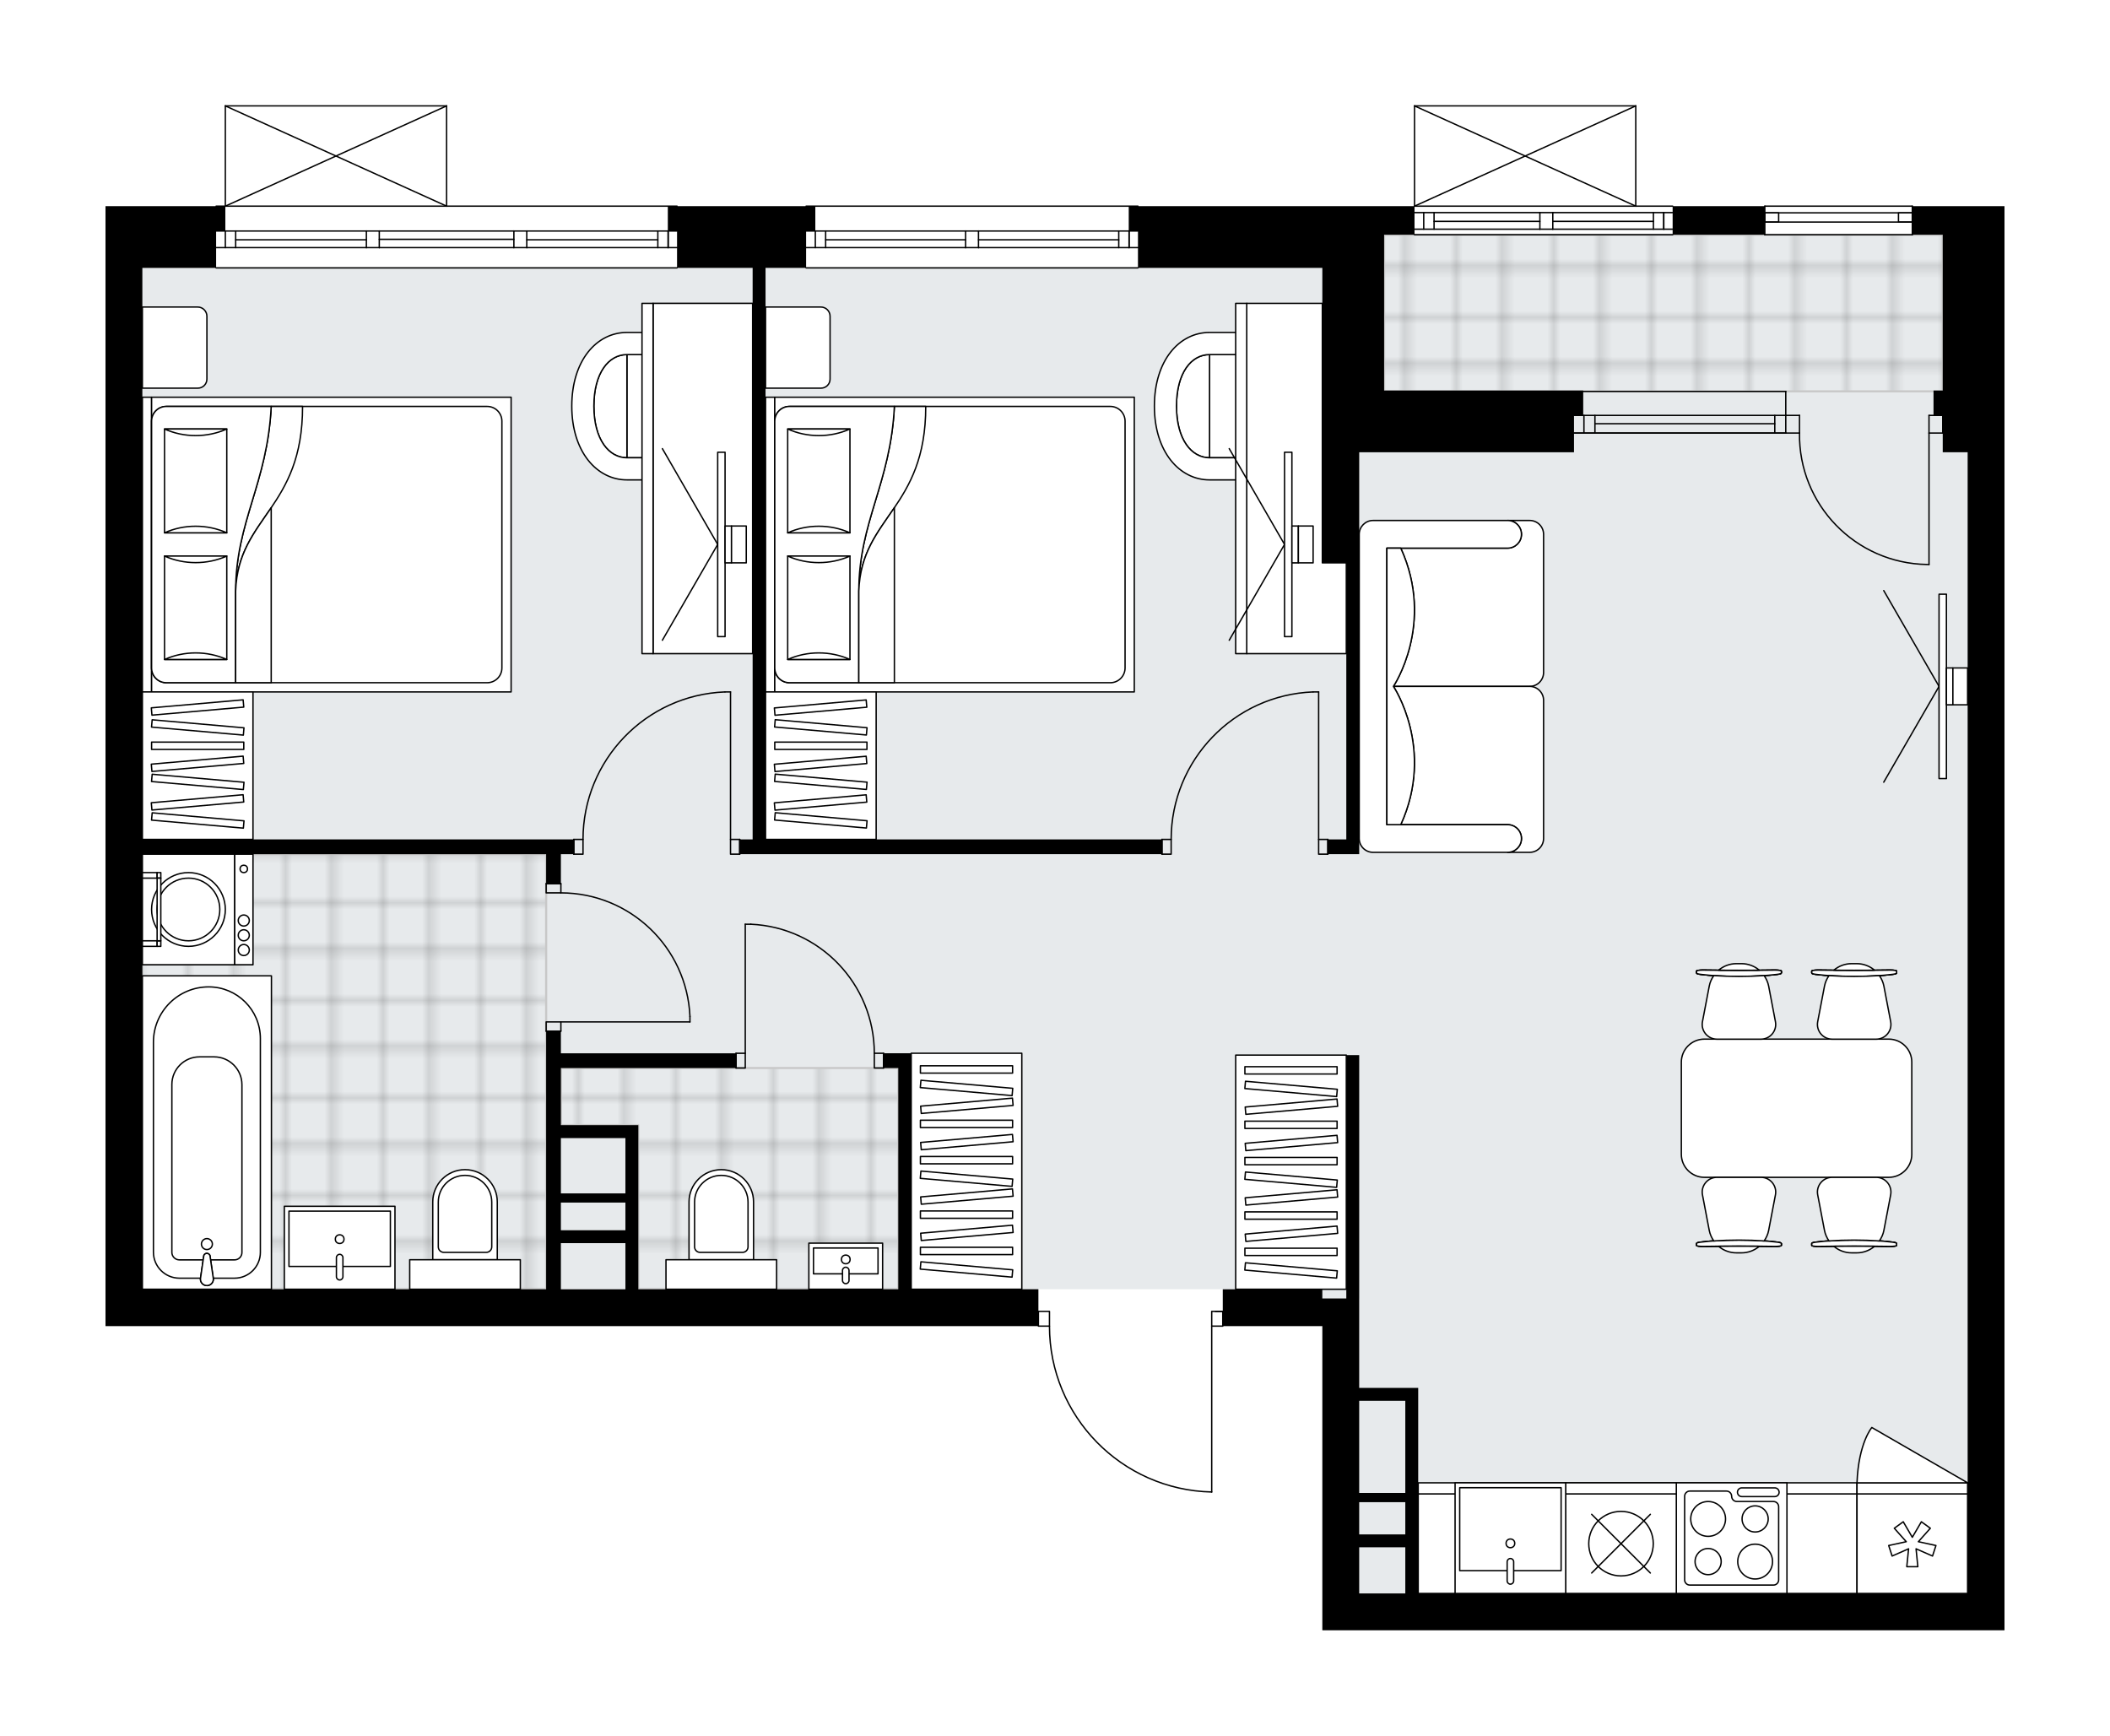 <svg xmlns="http://www.w3.org/2000/svg" xmlns:xlink="http://www.w3.org/1999/xlink" height="1645.41px" id="Layer_1" style="enable-background:new 0 0 2000 1645.41;" version="1.1" viewBox="0 0 2000 1645.41" width="2000px" x="0px" y="0px" xml:space="preserve">
<style type="text/css">
	.st0{fill:none;}
	.st1{opacity:0.25;fill:none;stroke:#010101;stroke-width:0.4;stroke-miterlimit:10;}
	.st2{fill:#FFFFFF;}
	.st3{fill:#E7EAEC;}
	.st4{fill:url(#SVGID_1_);stroke:#C8C8C8;stroke-width:2;stroke-linecap:round;stroke-linejoin:round;stroke-miterlimit:10;}
	
		.st5{fill:url(#SVGID_00000090995045107678184830000002007677011244288897_);stroke:#C8C8C8;stroke-width:2;stroke-linecap:round;stroke-linejoin:round;stroke-miterlimit:10;}
	
		.st6{fill:url(#SVGID_00000000182351550047415250000003736785572287978625_);stroke:#C8C8C8;stroke-width:2;stroke-linecap:round;stroke-linejoin:round;stroke-miterlimit:10;}
	.st7{fill:none;stroke:#000000;stroke-width:1.3;stroke-linecap:round;stroke-linejoin:round;stroke-miterlimit:10;}
	.st8{fill:#FFFFFF;stroke:#000000;stroke-width:1.3;stroke-linecap:round;stroke-linejoin:round;stroke-miterlimit:10;}
	.st9{fill:none;stroke:#000000;stroke-width:1.3;stroke-linecap:round;stroke-linejoin:round;}
	.st10{fill:none;stroke:#000000;stroke-width:1.3;stroke-linecap:round;stroke-linejoin:round;stroke-dasharray:9.591,9.591;}
	.st11{fill:none;stroke:#000000;stroke-width:1.3;stroke-linecap:round;stroke-linejoin:round;stroke-dasharray:9.942,9.942;}
	.st12{font-family: 'Arial-BoldMT','Arial'; font-weight:bold;}
	.st13{font-size:92.476px;}
	.st14{font-size:77.063px;}
	.st15{font-family: 'ArialMT','Arial';}
	.st16{font-size:40px;}
</style>
<pattern height="14.57" id="New_Pattern_Swatch_2" patternUnits="userSpaceOnUse" style="overflow:visible;" viewBox="7.49 -22.06 14.57 14.57" width="14.57" x="-759.3" y="-1064.08">
	<g>
		<rect class="st0" height="14.57" width="14.57" x="7.49" y="-22.06" />
		<g>
			<rect class="st1" height="7.29" width="7.29" x="14.77" y="-7.49" />
		</g>
		<g>
			<rect class="st1" height="7.29" width="7.29" x="0.2" y="-7.49" />
		</g>
		<g>
			<rect class="st1" height="7.29" width="7.29" x="22.06" y="-14.77" />
		</g>
		<g>
			<rect class="st1" height="7.29" width="7.29" x="7.49" y="-14.77" />
			<rect class="st1" height="7.29" width="7.29" x="14.77" y="-22.06" />
		</g>
		<g>
			<rect class="st1" height="7.29" width="7.29" x="0.2" y="-22.06" />
		</g>
		<g>
			<rect class="st1" height="7.29" width="7.29" x="22.06" y="-29.35" />
		</g>
		<g>
			<rect class="st1" height="7.29" width="7.29" x="7.49" y="-29.35" />
		</g>
	</g>
</pattern>
<path class="st2" d="M1841.46,195.41H1900V219v34.95v174.76v1116.7h-34.95H1253.4v-34.95v-253.4h-93.72  c0,0.36-0.29,0.65-0.65,0.65h-9.83v156.59c0,0,0,0.01,0,0.01c0,0,0,0,0,0.01c0,0.03-0.02,0.06-0.02,0.1  c-0.01,0.05-0.01,0.1-0.03,0.15c-0.01,0.03-0.04,0.05-0.06,0.08c-0.03,0.04-0.05,0.09-0.08,0.12c-0.03,0.03-0.06,0.04-0.09,0.06  c-0.04,0.03-0.07,0.06-0.11,0.07c-0.08,0.03-0.16,0.05-0.25,0.05c0,0-0.01,0-0.01,0c-41.51-0.92-80.37-17.78-109.4-47.47  c-28.88-29.53-44.85-68.49-45.02-109.78h-9.84c-0.36,0-0.65-0.29-0.65-0.65H134.95H100v-34.95V533.56V428.71V253.95v-58.54h104.2  c0-0.36,0.29-0.65,0.65-0.65h8.09v-94.38c0,0,0-0.01,0-0.01c0-0.04,0.02-0.07,0.02-0.11c0.01-0.05,0.01-0.1,0.03-0.15  c0,0,0,0,0-0.01c0.01-0.02,0.03-0.04,0.04-0.06c0.03-0.05,0.06-0.1,0.1-0.14c0.03-0.03,0.06-0.04,0.09-0.06  c0.04-0.03,0.07-0.05,0.11-0.07c0.05-0.02,0.1-0.02,0.15-0.03c0.03,0,0.06-0.02,0.09-0.02h0.02c0,0,0,0,0,0h209.67c0,0,0,0,0.01,0  h0.01c0.03,0,0.05,0.01,0.08,0.02c0.06,0.01,0.11,0.01,0.16,0.03c0.04,0.02,0.08,0.05,0.11,0.07c0.03,0.02,0.07,0.04,0.09,0.06  c0.04,0.04,0.07,0.09,0.1,0.14c0.01,0.02,0.03,0.04,0.04,0.06c0,0,0,0,0,0.01c0.02,0.04,0.02,0.1,0.03,0.15  c0.01,0.04,0.02,0.07,0.02,0.11c0,0,0,0.01,0,0.01v94.38h217.8c0.36,0,0.65,0.29,0.65,0.65h121.03c0-0.36,0.29-0.65,0.65-0.65  h314.56c0.36,0,0.65,0.29,0.65,0.65h112.07h120.58h28.18v-95.03c0,0,0-0.01,0-0.01c0-0.04,0.01-0.07,0.02-0.11  c0.01-0.05,0.01-0.1,0.03-0.15c0,0,0,0,0-0.01c0.01-0.02,0.03-0.04,0.04-0.06c0.03-0.05,0.06-0.1,0.1-0.14  c0.03-0.03,0.06-0.04,0.09-0.06c0.04-0.03,0.07-0.05,0.12-0.07c0.05-0.02,0.1-0.02,0.15-0.03c0.03,0,0.05-0.02,0.09-0.02h0.02  c0,0,0,0,0,0h209.67c0,0,0,0,0.01,0h0.01c0.03,0,0.05,0.01,0.07,0.02c0.06,0.01,0.11,0.01,0.17,0.03c0.04,0.02,0.07,0.04,0.11,0.07  c0.03,0.02,0.07,0.04,0.1,0.07c0.04,0.04,0.07,0.09,0.1,0.14c0.01,0.02,0.03,0.04,0.04,0.06c0,0,0,0,0,0.01  c0.02,0.04,0.02,0.1,0.03,0.15c0.01,0.04,0.02,0.07,0.02,0.11c0,0,0,0.01,0,0.01v94.38h34.3c0.36,0,0.65,0.29,0.65,0.65h86.08  c0-0.36,0.29-0.65,0.65-0.65h139.81c0.36,0,0.65,0.29,0.65,0.65H1841.46z" id="background" />
<g id="floor">
	<polygon class="st3" points="1311.94,222.5 1311.94,253.95 134.95,253.95 134.95,1222.11 1253.4,1222.11 1253.4,1230.85    1288.35,1230.85 1288.35,1510.46 1865.05,1510.46 1865.05,222.5  " />
	<pattern id="SVGID_1_" patternTransform="matrix(6.165 0 0 6.165 33018.004 30858.34)" xlink:href="#New_Pattern_Swatch_2">
	</pattern>
	<polygon class="st4" points="851.46,1222.11 605.05,1222.11 605.05,1066.57 531.65,1066.57 531.65,1012.4 851.46,1012.4  " />
	
		<pattern id="SVGID_00000018209168726758976010000009808261261598349450_" patternTransform="matrix(6.165 0 0 6.165 33018.004 30858.34)" xlink:href="#New_Pattern_Swatch_2">
	</pattern>
	
		<rect height="412.43" style="fill:url(#SVGID_00000018209168726758976010000009808261261598349450_);stroke:#C8C8C8;stroke-width:2;stroke-linecap:round;stroke-linejoin:round;stroke-miterlimit:10;" width="382.8" x="134.87" y="809.68" />
	
		<pattern id="SVGID_00000176014112190190853770000007409844056486913196_" patternTransform="matrix(6.165 0 0 6.165 33018.004 30858.34)" xlink:href="#New_Pattern_Swatch_2">
	</pattern>
	
		<rect height="148.46" style="fill:url(#SVGID_00000176014112190190853770000007409844056486913196_);stroke:#C8C8C8;stroke-width:2;stroke-linecap:round;stroke-linejoin:round;stroke-miterlimit:10;" width="529.51" x="1311.94" y="222.5" />
	<g id="LINE_00000111182880918428151260000005722049564359283343_">
		<line class="st7" x1="1692.67" x2="1491.94" y1="410.5" y2="410.5" />
	</g>
	<g id="LINE_00000043454767991205779730000013953209565783758266_">
		<line class="st7" x1="1692.67" x2="1491.94" y1="393.76" y2="393.76" />
	</g>
	<g id="LINE_00000104672968798925695580000006712181248122354350_">
		<line class="st7" x1="1682.26" x2="1511.79" y1="401.67" y2="401.67" />
	</g>
	<g id="LINE_00000055705588375130324840000009516151476960163725_">
		<line class="st7" x1="1501.37" x2="1501.37" y1="410.5" y2="393.76" />
	</g>
	<g id="LINE_00000019679069531351488440000011521333509080467637_">
		<line class="st7" x1="1682.26" x2="1682.26" y1="410.5" y2="393.76" />
	</g>
	<g id="LINE_00000183968625949872869160000011556396797783366069_">
		<line class="st7" x1="1692.67" x2="1491.94" y1="410.5" y2="410.5" />
	</g>
	<g id="LINE_00000147932116864432289470000006483336610737932730_">
		<line class="st7" x1="1491.94" x2="1692.67" y1="371.04" y2="371.04" />
	</g>
	<g id="LINE_00000164487514550368018720000005829438168073319298_">
		<line class="st7" x1="1511.79" x2="1511.79" y1="410.51" y2="393.77" />
	</g>
	<g id="LINE_00000037682415886170210270000005704179568682016665_">
		<line class="st7" x1="1692.67" x2="1692.67" y1="410.5" y2="371.04" />
	</g>
	<g id="LINE_00000132786475708611765490000014744389034131901876_">
		<line class="st7" x1="1078.64" x2="764.08" y1="253.95" y2="253.95" />
	</g>
	<g id="LINE_00000133517555115561099840000004972336549963644556_">
		<line class="st7" x1="764.08" x2="915.24" y1="219" y2="219" />
	</g>
	<g id="LINE_00000085932556269632402990000000977813317470015366_">
		<line class="st7" x1="927.48" x2="1078.64" y1="219" y2="219" />
	</g>
	<g id="LINE_00000163036165915134057810000001509525696913838235_">
		<line class="st7" x1="1070.22" x2="1070.22" y1="234.73" y2="219" />
	</g>
	<g id="LINE_00000100350245303478291340000009511895445958362251_">
		<line class="st7" x1="772.82" x2="772.82" y1="234.73" y2="219" />
	</g>
	<g id="LINE_00000116193621569099515920000015490800015848229526_">
		<line class="st7" x1="764.08" x2="915.24" y1="234.73" y2="234.73" />
	</g>
	<g id="LINE_00000036247331547050272350000011616192625454444708_">
		<line class="st7" x1="927.48" x2="1078.64" y1="234.73" y2="234.73" />
	</g>
	<g id="LINE_00000050643438043636304490000004128628210365805721_">
		<line class="st7" x1="927.48" x2="1060.43" y1="227.3" y2="227.3" />
	</g>
	<g id="LINE_00000021107674974861215950000013207128616173525148_">
		<line class="st7" x1="782.6" x2="915.24" y1="227.3" y2="227.3" />
	</g>
	<g id="LINE_00000110466278744489777410000011842860962018122137_">
		<line class="st7" x1="782.6" x2="782.6" y1="219" y2="234.73" />
	</g>
	<g id="LINE_00000098217340825198913810000017858170862139485062_">
		<line class="st7" x1="1070.22" x2="1070.22" y1="234.73" y2="219" />
	</g>
	<g id="LINE_00000118373849349435667090000003621535230163573416_">
		<line class="st7" x1="1060.43" x2="1060.43" y1="219" y2="234.73" />
	</g>
	<g id="LINE_00000062176418364180615000000015692217955521617029_">
		<line class="st7" x1="915.24" x2="915.24" y1="234.73" y2="219" />
	</g>
	<g id="LINE_00000128479847269588132140000000545054895877097142_">
		<line class="st7" x1="915.24" x2="927.48" y1="219" y2="219" />
	</g>
	<g id="LINE_00000159445610556470223380000010077874397533415835_">
		<line class="st7" x1="927.48" x2="927.48" y1="219" y2="234.73" />
	</g>
	<g id="LINE_00000180342056354187451020000016671205269950501055_">
		<line class="st7" x1="927.48" x2="915.24" y1="234.73" y2="234.73" />
	</g>
	<g id="LINE_00000011025415891699379630000009997220007924433337_">
		<line class="st7" x1="764.08" x2="1078.64" y1="195.41" y2="195.41" />
	</g>
	<g id="LINE_00000139280204578500925160000006387754064199220118_">
		<line class="st7" x1="1672.82" x2="1812.62" y1="195.41" y2="195.41" />
	</g>
	<g id="LINE_00000052081503146700613340000011922832195617322382_">
		<line class="st7" x1="1812.62" x2="1672.82" y1="222.5" y2="222.5" />
	</g>
	<g id="LWPOLYLINE_00000108998490831960123050000017638269798060347537_">
		<rect class="st7" height="8.74" width="13.11" x="1672.82" y="201.76" />
	</g>
	<g id="LINE_00000019662063085181920140000016746688323830775987_">
		<line class="st7" x1="1812.62" x2="1672.82" y1="201.76" y2="201.76" />
	</g>
	<g id="LINE_00000048464205225639268020000001996236519496449684_">
		<line class="st7" x1="1672.82" x2="1812.62" y1="210.5" y2="210.5" />
	</g>
	<g id="LINE_00000147194021469636139580000001872321920056768191_">
		<line class="st7" x1="1672.82" x2="1672.82" y1="195.41" y2="222.5" />
	</g>
	<g id="LWPOLYLINE_00000035520565052270679670000008377359288826905488_">
		<rect class="st7" height="8.74" width="13.11" x="1799.51" y="201.76" />
	</g>
	<g id="LINE_00000042000762592624408960000006594489941688549270_">
		<line class="st7" x1="1812.62" x2="1812.62" y1="195.41" y2="222.5" />
	</g>
	<g id="LINE_00000039829564053190042090000004816463104082826658_">
		<line class="st7" x1="1585.44" x2="1340.78" y1="222.5" y2="222.5" />
	</g>
	<g id="LINE_00000178918465214054117170000008153538639947660940_">
		<line class="st7" x1="1340.78" x2="1459.61" y1="201.52" y2="201.52" />
	</g>
	<g id="LINE_00000178912395407416472650000017642555596202571428_">
		<line class="st7" x1="1471.84" x2="1585.44" y1="201.52" y2="201.52" />
	</g>
	<g id="LINE_00000182502291689312027660000008993207037816170171_">
		<line class="st7" x1="1577.01" x2="1577.01" y1="217.25" y2="201.52" />
	</g>
	<g id="LINE_00000127749058280875509860000001219722719106021816_">
		<line class="st7" x1="1349.51" x2="1349.51" y1="217.25" y2="201.52" />
	</g>
	<g id="LINE_00000161622331197809729300000013046811239153047456_">
		<line class="st7" x1="1340.78" x2="1459.61" y1="217.25" y2="217.25" />
	</g>
	<g id="LINE_00000018217622956504438390000012590022004205967246_">
		<line class="st7" x1="1471.84" x2="1585.44" y1="217.25" y2="217.25" />
	</g>
	<g id="LINE_00000181776618853674595310000002851075493662629804_">
		<line class="st7" x1="1471.84" x2="1567.22" y1="209.83" y2="209.83" />
	</g>
	<g id="LINE_00000066474250841581943110000005185175078194799264_">
		<line class="st7" x1="1359.3" x2="1459.61" y1="209.83" y2="209.83" />
	</g>
	<g id="LINE_00000061462762210246189620000000073222861300860800_">
		<line class="st7" x1="1359.3" x2="1359.3" y1="201.52" y2="217.25" />
	</g>
	<g id="LINE_00000181045457391072840040000013359951259311830171_">
		<line class="st7" x1="1577.01" x2="1577.01" y1="217.25" y2="201.52" />
	</g>
	<g id="LINE_00000122710285756199936260000005167174192699285172_">
		<line class="st7" x1="1567.22" x2="1567.22" y1="201.52" y2="217.25" />
	</g>
	<g id="LINE_00000104696946737941969270000011148111214211935677_">
		<line class="st7" x1="1459.61" x2="1459.61" y1="217.25" y2="201.52" />
	</g>
	<g id="LINE_00000043426393909266231840000004871108278211987094_">
		<line class="st7" x1="1459.61" x2="1471.84" y1="201.52" y2="201.52" />
	</g>
	<g id="LINE_00000152250687906578390880000013302190396136252333_">
		<line class="st7" x1="1471.84" x2="1471.84" y1="201.52" y2="217.25" />
	</g>
	<g id="LINE_00000078766316514484784470000010209369337741692559_">
		<line class="st7" x1="1471.84" x2="1459.61" y1="217.25" y2="217.25" />
	</g>
	<g id="LINE_00000111878333318896773350000015769533890860187310_">
		<line class="st7" x1="1340.78" x2="1585.44" y1="195.41" y2="195.41" />
	</g>
	<g id="LINE_00000077305196614055906810000002240233983816316312_">
		<line class="st7" x1="641.75" x2="204.85" y1="253.95" y2="253.95" />
	</g>
	<g id="LINE_00000135661738604195238180000005276276959072779958_">
		<line class="st7" x1="633.32" x2="633.32" y1="234.73" y2="219" />
	</g>
	<g id="LINE_00000067208021033677778340000012850478406613302936_">
		<line class="st7" x1="213.59" x2="213.59" y1="234.73" y2="219" />
	</g>
	<g id="LINE_00000108998460883323879220000004375431085511752330_">
		<line class="st7" x1="499.32" x2="623.54" y1="227.3" y2="227.3" />
	</g>
	<g id="LINE_00000174599715262449414670000009431864936574026881_">
		<line class="st7" x1="223.38" x2="347.28" y1="227.3" y2="227.3" />
	</g>
	<g id="LINE_00000054945623046851449650000001777542479008328636_">
		<line class="st7" x1="223.38" x2="223.38" y1="219" y2="234.73" />
	</g>
	<g id="LINE_00000173857261490365618160000007367911189779382201_">
		<line class="st7" x1="633.32" x2="633.32" y1="234.73" y2="219" />
	</g>
	<g id="LINE_00000014600018107906533740000011891838651129502630_">
		<line class="st7" x1="623.54" x2="623.54" y1="219" y2="234.73" />
	</g>
	<g id="LINE_00000029017564020877648970000010606969652448855467_">
		<line class="st7" x1="487.09" x2="487.09" y1="234.73" y2="219" />
	</g>
	<g id="LINE_00000035532493466426564740000002194684449579836346_">
		<line class="st7" x1="487.09" x2="499.32" y1="219" y2="219" />
	</g>
	<g id="LINE_00000152955203476088200600000003394442930535837613_">
		<line class="st7" x1="499.32" x2="499.32" y1="219" y2="234.73" />
	</g>
	<g id="LINE_00000044142244665863430450000013756297201432730788_">
		<line class="st7" x1="499.32" x2="487.09" y1="234.73" y2="234.73" />
	</g>
	<g id="LINE_00000106836321021781394110000015924295069051353510_">
		<line class="st7" x1="204.85" x2="641.75" y1="195.41" y2="195.41" />
	</g>
	<g id="LINE_00000163058982920444951750000013517804434105535109_">
		<line class="st7" x1="347.28" x2="347.28" y1="234.73" y2="219" />
	</g>
	<g id="LINE_00000129893482469458139470000007343043700531828911_">
		<line class="st7" x1="347.28" x2="359.51" y1="219" y2="219" />
	</g>
	<g id="LINE_00000004534475241437184810000011483082414914937493_">
		<line class="st7" x1="359.51" x2="359.51" y1="219" y2="234.73" />
	</g>
	<g id="LINE_00000134953192594482695790000008676306321766347679_">
		<line class="st7" x1="359.51" x2="347.28" y1="234.73" y2="234.73" />
	</g>
	<g id="LINE_00000139998200319403932920000011610927205681627776_">
		<line class="st7" x1="359.51" x2="487.09" y1="226.86" y2="226.86" />
	</g>
	<g id="LWPOLYLINE_00000051347360768053147700000003058073998553292205_">
		<line class="st7" x1="347.28" x2="204.85" y1="234.73" y2="234.73" />
	</g>
	<g id="LWPOLYLINE_00000013885923276546090340000016822544177488612484_">
		<line class="st7" x1="359.51" x2="487.09" y1="234.73" y2="234.73" />
	</g>
	<g id="LWPOLYLINE_00000149376846808952114470000016337920487531703687_">
		<line class="st7" x1="499.32" x2="641.75" y1="234.73" y2="234.73" />
	</g>
	<g id="LWPOLYLINE_00000174569710177908628400000001110762712150125474_">
		<line class="st7" x1="347.28" x2="204.85" y1="219" y2="219" />
	</g>
	<g id="LWPOLYLINE_00000072247962246251075860000016072901697802677926_">
		<line class="st7" x1="359.51" x2="487.09" y1="219" y2="219" />
	</g>
	<g id="LWPOLYLINE_00000150095203426586932110000011946627081461863301_">
		<line class="st7" x1="499.32" x2="641.75" y1="219" y2="219" />
	</g>
	<g id="ARC_00000067957952515332342450000009205501976359071415_">
		<path class="st7" d="M994.76,1257.06c0,85.5,68.31,155.34,153.79,157.24" />
	</g>
	<g id="LINE_00000042017554701064722420000007620356653379517587_">
		<line class="st7" x1="1152.04" x2="1159.03" y1="1243.08" y2="1243.08" />
	</g>
	<g id="LINE_00000159457031003946157290000007822394158611540663_">
		<line class="st7" x1="1148.54" x2="1148.54" y1="1257.06" y2="1414.3" />
	</g>
	<g id="LWPOLYLINE_00000110445526116611987350000014118581297401320856_">
		<rect class="st7" height="13.98" width="10.49" x="984.27" y="1243.08" />
	</g>
	<g id="LWPOLYLINE_00000099633280078092559120000017412432413542347156_">
		<rect class="st7" height="13.98" width="10.49" x="1148.54" y="1243.08" />
	</g>
	<g id="LWPOLYLINE_00000119809932656193057110000002648992489444906163_">
		<rect class="st7" height="13.98" width="8.74" x="1249.9" y="795.7" />
	</g>
	<g id="LWPOLYLINE_00000116211342009303686230000012078895856586438543_">
		<rect class="st7" height="13.98" width="8.74" x="1101.36" y="795.7" />
	</g>
	<g id="LINE_00000029740840216004136050000009417772199161754769_">
		<line class="st7" x1="1258.64" x2="1258.64" y1="795.7" y2="809.68" />
	</g>
	<g id="LINE_00000156589613433092805970000010468177842742665094_">
		<line class="st7" x1="1101.36" x2="1101.36" y1="795.7" y2="809.68" />
	</g>
	<g id="LINE_00000073002188697239824230000008495358685807930033_">
		<line class="st7" x1="1249.9" x2="1249.9" y1="795.7" y2="655.89" />
	</g>
	<g id="LINE_00000058583649647173970260000006986545043586485911_">
		<line class="st7" x1="1244.66" x2="1249.9" y1="655.89" y2="655.89" />
	</g>
	<g id="ARC_00000159461627545969791320000006930806242168623791_">
		<path class="st7" d="M1110.1,795.7c0.04-75.17,59.45-136.9,134.56-139.81" />
	</g>
	<g id="LWPOLYLINE_00000088842350835634079240000002368041247692690608_">
		<rect class="st7" height="13.98" width="8.74" x="692.43" y="795.7" />
	</g>
	<g id="LWPOLYLINE_00000129178477151134914100000001210434975882106527_">
		<rect class="st7" height="13.98" width="8.74" x="543.88" y="795.7" />
	</g>
	<g id="LINE_00000066485324239587160730000001075618905241715377_">
		<line class="st7" x1="701.17" x2="701.17" y1="795.7" y2="809.68" />
	</g>
	<g id="LINE_00000024699615684508502180000003013576959447560092_">
		<line class="st7" x1="543.88" x2="543.88" y1="795.7" y2="809.68" />
	</g>
	<g id="LINE_00000160894194358917385350000010339056218364756127_">
		<line class="st7" x1="692.43" x2="692.43" y1="795.7" y2="655.89" />
	</g>
	<g id="LINE_00000096047127551805943940000008812796399100590005_">
		<line class="st7" x1="687.18" x2="692.43" y1="655.89" y2="655.89" />
	</g>
	<g id="ARC_00000030482059589336421410000000656255505037221018_">
		<path class="st7" d="M552.62,795.7c0.04-75.17,59.45-136.9,134.56-139.81" />
	</g>
	<g id="LWPOLYLINE_00000111191572525660369370000012650269810475290508_">
		<rect class="st7" height="13.98" width="8.74" x="697.67" y="998.42" />
	</g>
	<g id="LWPOLYLINE_00000087379044796414779000000009211683513849267370_">
		<rect class="st7" height="13.98" width="8.74" x="828.74" y="998.42" />
	</g>
	<g id="LINE_00000080168031527273304740000017345461083172934833_">
		<line class="st7" x1="697.67" x2="697.67" y1="998.42" y2="1012.4" />
	</g>
	<g id="LINE_00000160161104870017502450000001016932096403751592_">
		<line class="st7" x1="837.48" x2="837.48" y1="998.42" y2="1012.4" />
	</g>
	<g id="LINE_00000035491385232604717620000017304829720984178306_">
		<line class="st7" x1="706.41" x2="706.41" y1="998.42" y2="876.09" />
	</g>
	<g id="ARC_00000106839136334191463770000008396628038615846311_">
		<path class="st7" d="M711.65,876.09c65.46,2.91,117.04,56.81,117.09,122.33" />
	</g>
	<g id="LINE_00000114765896800739700520000005338912289177173386_">
		<line class="st7" x1="706.41" x2="711.65" y1="876.09" y2="876.09" />
	</g>
	<g id="LWPOLYLINE_00000102531840227206057080000013314447714892091797_">
		<rect class="st7" height="8.74" width="13.98" x="517.67" y="968.71" />
	</g>
	<g id="LWPOLYLINE_00000128457357022411567420000015703721253837580170_">
		<rect class="st7" height="8.74" width="13.98" x="517.67" y="837.64" />
	</g>
	<g id="LINE_00000031168268495430146490000008897829241570389674_">
		<line class="st7" x1="531.65" x2="517.67" y1="977.45" y2="977.45" />
	</g>
	<g id="LINE_00000165199957578265536570000003359809238303701897_">
		<line class="st7" x1="531.65" x2="517.67" y1="837.64" y2="837.64" />
	</g>
	<g id="LINE_00000067202335571107320290000011839621209805104289_">
		<line class="st7" x1="531.65" x2="653.98" y1="968.71" y2="968.71" />
	</g>
	<g id="ARC_00000181806898539644435040000005060643225179502760_">
		<path class="st7" d="M531.65,846.38c65.52,0.04,119.42,51.63,122.33,117.09" />
	</g>
	<g id="LINE_00000119832975143303699920000011539276690646935996_">
		<line class="st7" x1="653.98" x2="653.98" y1="968.71" y2="963.47" />
	</g>
	<g id="ARC_00000123430824749401704060000011951530542213767308_">
		<path class="st7" d="M1705.69,410.5c-1.01,67.8,53.12,123.58,120.92,124.59c0.61,0.01,1.22,0.01,1.83,0.01" />
	</g>
	<g id="LINE_00000173125732059818932810000006970066492678800030_">
		<line class="st7" x1="1828.44" x2="1828.44" y1="410.5" y2="535.1" />
	</g>
	<g id="LINE_00000140005861507335815260000002468359231588602791_">
		<line class="st7" x1="1692.67" x2="1705.69" y1="410.5" y2="410.5" />
	</g>
	<g id="LINE_00000160189171671824165710000012353858894192143002_">
		<line class="st7" x1="1705.69" x2="1705.69" y1="410.5" y2="393.76" />
	</g>
	<g id="LINE_00000126301685529976710250000004455496107326781868_">
		<line class="st7" x1="1705.69" x2="1692.67" y1="393.76" y2="393.76" />
	</g>
	<g id="LINE_00000031910749964362736900000015642864908055362749_">
		<line class="st7" x1="1841.46" x2="1828.44" y1="393.76" y2="393.76" />
	</g>
	<g id="LINE_00000135652752796574741200000011340589808652816015_">
		<line class="st7" x1="1828.44" x2="1828.44" y1="393.76" y2="410.5" />
	</g>
	<g id="LINE_00000164490414852634087650000017799576673469870742_">
		<line class="st7" x1="1828.44" x2="1841.46" y1="410.5" y2="410.5" />
	</g>
	<g id="LINE_00000080176228835541061020000017331402989041349801_">
		<line class="st7" x1="1841.46" x2="1841.46" y1="393.76" y2="410.5" />
	</g>
	<g id="LINE_00000021812605986717771440000000923902391779933355_">
		<line class="st7" x1="213.59" x2="423.3" y1="100.38" y2="100.38" />
	</g>
	<g id="LINE_00000152948602602161223990000011710481121652376717_">
		<line class="st7" x1="423.3" x2="423.3" y1="100.38" y2="195.41" />
	</g>
	<g id="LINE_00000134965447663301671030000015442947887969285796_">
		<line class="st7" x1="213.59" x2="213.59" y1="195.41" y2="100.38" />
	</g>
	<g id="LWPOLYLINE_00000065069498516338289200000006230062359747847082_">
		<line class="st7" x1="423.3" x2="213.59" y1="195.41" y2="100.38" />
	</g>
	<g id="LWPOLYLINE_00000112605638618788157190000016680682967953908633_">
		<line class="st7" x1="213.59" x2="423.3" y1="195.41" y2="100.38" />
	</g>
	<g id="LINE_00000132803518326080476320000013561955955109794229_">
		<line class="st7" x1="1340.78" x2="1550.49" y1="100.38" y2="100.38" />
	</g>
	<g id="LINE_00000064311752249732647860000013574299946002009755_">
		<line class="st7" x1="1550.49" x2="1550.49" y1="100.38" y2="195.41" />
	</g>
	<g id="LINE_00000127042194459231556750000005955900439378650509_">
		<line class="st7" x1="1340.78" x2="1340.78" y1="195.41" y2="100.38" />
	</g>
	<g id="LWPOLYLINE_00000027600489823178656660000003107190024608592530_">
		<line class="st7" x1="1550.49" x2="1340.78" y1="195.41" y2="100.38" />
	</g>
	<g id="LWPOLYLINE_00000048500071324595295790000010267292305030944174_">
		<line class="st7" x1="1340.78" x2="1550.49" y1="195.41" y2="100.38" />
	</g>
	<path d="M863.69,998.42h-12.23h-13.98v13.98h13.98v209.71H605.05v-55.92v-82.14v-5.24v-12.23h-73.4v-54.17h166.02v-13.98H531.65   v-20.97h-13.98v244.66H134.95V809.68h382.72v27.96h13.98v-27.96h12.23V795.7H134.95V533.56V428.71V253.95h69.9V219h8.74v-23.59   h-8.74H100v58.54v174.76v104.85v688.54v34.95h34.95h849.32v-34.95H863.69V998.42z M531.65,1078.81h61.16v5.24v47.18h-61.16V1078.81   z M531.65,1139.97h61.16v26.21h-61.16V1139.97z M531.65,1222.11v-43.69h61.16v43.69H531.65z" />
	<polygon points="725.63,253.95 764.08,253.95 764.08,219 772.82,219 772.82,195.41 633.01,195.41 633.01,219 641.75,219    641.75,253.95 713.4,253.95 713.4,795.7 701.17,795.7 701.17,809.68 1101.36,809.68 1101.36,795.7 725.63,795.7  " />
	<path d="M1841.46,195.41h-28.83v27.09h28.83v31.46v116.21h-8.74v23.59h8.74v34.95h23.59v1081.75h-520.78v-159.9v-34.95h-12.23   h-43.69v-84.76v-230.68h-12.23v230.68h-22.72v-8.74h-94.37v34.95h94.37v253.4v34.95h611.65H1900V428.71V253.95V219v-23.59H1841.46z    M1288.35,1327.84h43.69v22.72v64.66h-43.69V1327.84z M1288.35,1423.95h43.69v30.56h-43.69V1423.95z M1288.35,1466.74h43.69v43.69   l0.18,0.03h-43.87V1466.74z" />
	<polygon points="1078.64,253.95 1200.97,253.95 1253.4,253.95 1253.4,428.71 1253.4,533.56 1276.12,533.56 1276.12,795.7    1258.64,795.7 1258.64,809.68 1276.12,809.68 1288.35,809.68 1288.35,533.56 1288.35,428.71 1311.94,428.71 1491.94,428.71    1491.94,393.76 1500.68,393.76 1500.68,370.17 1491.94,370.17 1311.94,370.17 1311.94,253.95 1311.94,222.5 1340.78,222.5    1340.78,195.41 1311.94,195.41 1191.36,195.41 1069.9,195.41 1069.9,219 1078.64,219  " />
	<rect height="27.09" width="87.38" x="1585.44" y="195.41" />
</g>
<g id="mebel">
	<g>
		<path class="st8" d="M196.12,359.37v-59.58c0-4.83-3.91-8.74-8.74-8.74h-52.43v76.89h52.59    C192.28,367.94,196.12,364.1,196.12,359.37z" />
		<g>
			
				<rect class="st8" height="8.74" transform="matrix(4.494189e-11 -1 1 4.494189e-11 -376.887 655.527)" width="279.37" x="-0.37" y="511.84" />
			
				<rect class="st8" height="340.78" transform="matrix(4.494189e-11 -1 1 4.494189e-11 -202.129 830.285)" width="279.37" x="174.39" y="345.82" />
			<path class="st8" d="M143.69,633.17V399.24c0-7.72,6.26-13.98,13.98-13.98h304.08c7.72,0,13.98,6.26,13.98,13.98v233.94     c0,7.72-6.26,13.98-13.98,13.98H157.67C149.95,647.16,143.69,640.9,143.69,633.17z" />
			<path class="st8" d="M257.07,385.26c-3.58,73.07-33.69,109.28-33.71,175.08c2.38-70.4,63.56-77.92,63.43-175.08L257.07,385.26z" />
			<g>
				<path class="st8" d="M257.07,385.26c-3.58,73.07-33.69,109.28-33.71,175.08l0,86.82h-65.69c-7.72,0-13.98-6.26-13.98-13.98      V399.24c0-7.72,6.26-13.98,13.98-13.98L257.07,385.26L257.07,385.26z" />
			</g>
			
				<rect class="st8" height="59.01" transform="matrix(4.593909e-11 -1 1 4.593909e-11 -390.661 761.572)" width="98.04" x="136.44" y="546.61" />
			<path class="st8" d="M214.96,527.1c-18.54,8.3-40.47,8.3-59.01,0H214.96z" />
			<path class="st8" d="M155.95,625.14c18.54-8.3,40.47-8.3,59.01,0H155.95z" />
			
				<rect class="st8" height="59.01" transform="matrix(4.513440e-11 -1 1 4.513440e-11 -270.414 641.325)" width="98.42" x="136.25" y="426.36" />
			<path class="st8" d="M214.96,406.66c-18.54,8.33-40.47,8.33-59.01,0H214.96z" />
			<path class="st8" d="M155.95,505.08c18.54-8.33,40.47-8.33,59.01,0H155.95z" />
			<g>
				<path class="st8" d="M223.36,560.33v86.82h33.71V481.26C241.17,504.77,224.58,524.34,223.36,560.33z" />
			</g>
		</g>
	</g>
	<g>
		<path class="st8" d="M786.8,359.37v-59.58c0-4.83-3.91-8.74-8.74-8.74h-52.43v76.89h52.59C782.96,367.94,786.8,364.1,786.8,359.37    z" />
		<g>
			
				<rect class="st8" height="8.74" transform="matrix(4.506246e-11 -1 1 4.506246e-11 213.793 1246.207)" width="279.37" x="590.31" y="511.84" />
			
				<rect class="st8" height="340.78" transform="matrix(4.506246e-11 -1 1 4.506246e-11 388.55 1420.964)" width="279.37" x="765.07" y="345.82" />
			<path class="st8" d="M734.37,633.17V399.24c0-7.72,6.26-13.98,13.98-13.98h304.08c7.72,0,13.98,6.26,13.98,13.98v233.94     c0,7.72-6.26,13.98-13.98,13.98H748.35C740.63,647.16,734.37,640.9,734.37,633.17z" />
			<path class="st8" d="M847.75,385.26c-3.58,73.07-33.69,109.28-33.71,175.08c2.38-70.4,63.55-77.92,63.43-175.08L847.75,385.26z" />
			<g>
				<path class="st8" d="M847.75,385.26c-3.58,73.07-33.69,109.28-33.71,175.08l0,86.82h-65.69c-7.72,0-13.98-6.26-13.98-13.98      V399.24c0-7.72,6.26-13.98,13.98-13.98L847.75,385.26L847.75,385.26z" />
			</g>
			
				<rect class="st8" height="59.01" transform="matrix(4.599483e-11 -1 1 4.599483e-11 200.018 1352.252)" width="98.04" x="727.12" y="546.61" />
			<path class="st8" d="M805.64,527.1c-18.54,8.3-40.47,8.3-59.01,0H805.64z" />
			<path class="st8" d="M746.63,625.14c18.54-8.3,40.47-8.3,59.01,0H746.63z" />
			
				<rect class="st8" height="59.01" transform="matrix(4.511575e-11 -1 1 4.511575e-11 320.265 1232.005)" width="98.42" x="726.93" y="426.36" />
			<path class="st8" d="M805.64,406.66c-18.54,8.33-40.47,8.33-59.01,0H805.64z" />
			<path class="st8" d="M746.63,505.08c18.54-8.33,40.47-8.33,59.01,0H746.63z" />
			<g>
				<path class="st8" d="M814.04,560.33v86.82h33.71V481.26C831.85,504.77,815.26,524.34,814.04,560.33z" />
			</g>
		</g>
	</g>
	<g>
		<g>
			<g>
				<path class="st8" d="M1233.93,349.17v71.69c0,7.22-5.85,13.07-13.07,13.07h-74.4v-97.82h74.4      C1228.08,336.11,1233.93,341.96,1233.93,349.17z" />
				<path class="st8" d="M1146.46,433.93c-16.97,0-31.32-17.08-31.32-48.93s14.16-48.89,31.32-48.89V433.93z" />
				<path class="st8" d="M1146.46,315.14c-28.62,0-52.25,26.43-52.25,69.86s23.93,69.9,52.25,69.9h74.36v-20.97h-74.36      c-16.97,0-31.32-17.08-31.32-48.93s14.16-48.89,31.32-48.89h74.36v-20.97H1146.46z" />
			</g>
		</g>
		<g>
			<polygon class="st8" points="1181.75,287.56 1181.75,619.6 1276.12,619.6 1276.12,533.56 1253.4,533.56 1253.4,287.56    " />
			
				<rect class="st8" height="10.49" transform="matrix(3.604084e-10 1 -1 3.604084e-10 1630.085 -722.925)" width="332.04" x="1010.49" y="448.34" />
		</g>
		<g>
			<g>
				<g id="LINE_00000128473097404672542320000004036899432364074938_">
					<line class="st8" x1="1217.57" x2="1165.15" y1="516.09" y2="425.28" />
				</g>
				<g id="LINE_00000032631565262678279520000016134131223410534018_">
					<line class="st8" x1="1217.57" x2="1165.15" y1="516.09" y2="606.89" />
				</g>
			</g>
			<rect class="st8" height="174.76" width="6.99" x="1217.57" y="428.71" />
			
				<rect class="st8" height="34.95" transform="matrix(-1 2.813313e-10 -2.813313e-10 -1 2455.243 1032.175)" width="6.12" x="1224.56" y="498.61" />
			<rect class="st8" height="34.95" width="13.98" x="1230.68" y="498.61" />
		</g>
	</g>
	<g>
		<g>
			<g>
				<path class="st8" d="M681.7,349.17v71.69c0,7.22-5.85,13.07-13.07,13.07h-74.4v-97.82h74.4      C675.85,336.11,681.7,341.96,681.7,349.17z" />
				<path class="st8" d="M594.23,433.93c-16.97,0-31.32-17.08-31.32-48.93s14.16-48.89,31.32-48.89V433.93z" />
				<path class="st8" d="M594.23,315.14c-28.62,0-52.25,26.43-52.25,69.86s23.93,69.9,52.25,69.9h74.36v-20.97h-74.36      c-16.97,0-31.32-17.08-31.32-48.93s14.16-48.89,31.32-48.89h74.36v-20.97H594.23z" />
			</g>
		</g>
		<g>
			
				<rect class="st8" height="94.37" transform="matrix(5.581889e-10 1 -1 5.581889e-10 1119.794 -212.633)" width="332.04" x="500.19" y="406.4" />
			
				<rect class="st8" height="10.49" transform="matrix(3.604137e-10 1 -1 3.604137e-10 1067.367 -160.206)" width="332.04" x="447.77" y="448.34" />
		</g>
		<g>
			<g>
				<g id="LINE_00000083809481954565288870000009786282461278747044_">
					<line class="st8" x1="680.28" x2="627.85" y1="516.09" y2="425.28" />
				</g>
				<g id="LINE_00000065059515146593235260000000457555971988279480_">
					<line class="st8" x1="680.28" x2="627.85" y1="516.09" y2="606.89" />
				</g>
			</g>
			<rect class="st8" height="174.76" width="6.99" x="680.28" y="428.71" />
			
				<rect class="st8" height="34.95" transform="matrix(-1 2.813313e-10 -2.813313e-10 -1 1380.652 1032.175)" width="6.12" x="687.27" y="498.61" />
			<rect class="st8" height="34.95" width="13.98" x="693.38" y="498.61" />
		</g>
	</g>
	<g>
		
			<rect class="st8" height="223.69" transform="matrix(-1 -1.439170e-10 1.439170e-10 -1 1832.233 2220.523)" width="104.85" x="863.69" y="998.42" />
		<g>
			
				<rect class="st8" height="6.94" transform="matrix(-1 -1.349380e-10 1.349380e-10 -1 1832.233 2371.562)" width="87.38" x="872.43" y="1182.31" />
			
				<rect class="st8" height="6.94" transform="matrix(-1 -1.349380e-10 1.349380e-10 -1 1832.233 2302.747)" width="87.38" x="872.43" y="1147.9" />
			
				<rect class="st8" height="6.94" transform="matrix(-1 -1.353958e-10 1.353958e-10 -1 1832.233 2199.525)" width="87.38" x="872.43" y="1096.29" />
			
				<rect class="st8" height="6.94" transform="matrix(-1 -1.330852e-10 1.330852e-10 -1 1832.233 2130.71)" width="87.38" x="872.43" y="1061.88" />
			
				<rect class="st8" height="6.94" transform="matrix(-1 -1.346884e-10 1.346884e-10 -1 1832.233 2027.488)" width="87.38" x="872.43" y="1010.27" />
			
				<rect class="st8" height="6.94" transform="matrix(-0.996 -0.087 0.087 -0.996 1723.9 2481.236)" width="87.38" x="872.43" y="1199.51" />
			
				<rect class="st8" height="6.94" transform="matrix(-0.996 -0.087 0.087 -0.996 1731.397 2309.527)" width="87.38" x="872.43" y="1113.49" />
			
				<rect class="st8" height="6.94" transform="matrix(-0.996 -0.087 0.087 -0.996 1738.894 2137.817)" width="87.38" x="872.43" y="1027.48" />
			
				<rect class="st8" height="6.94" transform="matrix(-0.996 0.087 -0.087 -0.996 1930.595 2252.863)" width="87.38" x="872.43" y="1165.11" />
			
				<rect class="st8" height="6.94" transform="matrix(-0.996 0.087 -0.087 -0.996 1927.596 2184.179)" width="87.38" x="872.43" y="1130.7" />
			
				<rect class="st8" height="6.94" transform="matrix(-0.996 0.087 -0.087 -0.996 1923.098 2081.153)" width="87.38" x="872.43" y="1079.09" />
			
				<rect class="st8" height="6.94" transform="matrix(-0.996 0.087 -0.087 -0.996 1920.099 2012.469)" width="87.38" x="872.43" y="1044.68" />
		</g>
	</g>
	<g>
		
			<rect class="st8" height="221.94" transform="matrix(-1 -1.441946e-10 1.441946e-10 -1 2447.379 2222.273)" width="104.85" x="1171.26" y="1000.17" />
		<g>
			
				<rect class="st8" height="6.94" transform="matrix(-1 -1.346884e-10 1.346884e-10 -1 2447.379 2373.311)" width="87.38" x="1180" y="1183.18" />
			
				<rect class="st8" height="6.94" transform="matrix(-1 -1.346884e-10 1.346884e-10 -1 2447.379 2304.496)" width="87.38" x="1180" y="1148.78" />
			
				<rect class="st8" height="6.94" transform="matrix(-1 -1.353958e-10 1.353958e-10 -1 2447.379 2201.274)" width="87.38" x="1180" y="1097.17" />
			
				<rect class="st8" height="6.94" transform="matrix(-1 -1.333144e-10 1.333144e-10 -1 2447.379 2132.459)" width="87.38" x="1180" y="1062.76" />
			
				<rect class="st8" height="6.94" transform="matrix(-1 -1.348132e-10 1.348132e-10 -1 2447.379 2029.237)" width="87.38" x="1180" y="1011.15" />
			
				<rect class="st8" height="6.94" transform="matrix(-0.996 -0.087 0.087 -0.996 2337.799 2509.789)" width="87.38" x="1180" y="1200.39" />
			
				<rect class="st8" height="6.94" transform="matrix(-0.996 -0.087 0.087 -0.996 2345.296 2338.079)" width="87.38" x="1180" y="1114.37" />
			
				<rect class="st8" height="6.94" transform="matrix(-0.996 -0.087 0.087 -0.996 2352.793 2166.37)" width="87.38" x="1180" y="1028.35" />
			
				<rect class="st8" height="6.94" transform="matrix(-0.996 0.087 -0.087 -0.996 2544.647 2227.802)" width="87.38" x="1180" y="1165.98" />
			
				<rect class="st8" height="6.94" transform="matrix(-0.996 0.087 -0.087 -0.996 2541.648 2159.118)" width="87.38" x="1180" y="1131.57" />
			
				<rect class="st8" height="6.94" transform="matrix(-0.996 0.087 -0.087 -0.996 2537.15 2056.092)" width="87.38" x="1180" y="1079.96" />
			
				<rect class="st8" height="6.94" transform="matrix(-0.996 0.087 -0.087 -0.996 2534.151 1987.409)" width="87.38" x="1180" y="1045.55" />
		</g>
	</g>
	<g>
		<path class="st8" d="M1429.03,519.58L1429.03,519.58c7.24,0,13.11-5.87,13.11-13.11v0c0-7.24-5.87-13.11-13.11-13.11l0,0h20.92    c7.27,0,13.16,5.89,13.16,13.16v130.96c0,7.24-5.93,13.17-13.17,13.17l-129.18,0c0,0,39.76-59.11,6.97-131.06H1429.03z" />
		<path class="st8" d="M1429.03,781.72L1429.03,781.72c7.24,0,13.11,5.87,13.11,13.11v0c0,7.24-5.87,13.11-13.11,13.11l0,0h20.92    c7.27,0,13.16-5.89,13.16-13.16V663.82c0-7.24-5.93-13.17-13.17-13.17l-129.18,0c0,0,39.76,59.11,6.97,131.06H1429.03z" />
		<path class="st8" d="M1301.46,493.37h127.57c7.24,0,13.11,5.87,13.11,13.11v0c0,7.24-5.87,13.11-13.11,13.11h-114.47v262.14    h114.47c7.24,0,13.11,5.87,13.11,13.11l0,0c0,7.24-5.87,13.11-13.11,13.11h-127.57c-7.24,0-13.11-5.87-13.11-13.11V506.48    C1288.35,499.27,1294.25,493.37,1301.46,493.37z" />
		<path class="st8" d="M1327.73,781.72c32.79-71.96-6.97-131.06-6.97-131.06v-0.01c0,0,39.76-59.11,6.97-131.06h-13.16v262.14    L1327.73,781.72z" />
	</g>
	<g>
		<path class="st8" d="M1790.29,1116.02h-174.76c-12.06,0-21.84-9.78-21.84-21.84v-87.33c0-12.06,9.78-21.84,21.84-21.84h174.76    c12.06,0,21.84,9.78,21.84,21.84v87.33C1812.13,1106.24,1802.35,1116.02,1790.29,1116.02z" />
		<g>
			<g id="LINE_00000046301464889078626550000002577682322227553668_">
				<path class="st8" d="M1684.63,923.61c-21.15,2.66-51.52,2.66-72.67,0c-2.44-0.31-3.86-0.77-3.86-1.25v-0.12v-1.73      c0-0.52,2.74-0.94,6.12-0.94c22.66,0.36,45.5,0.36,68.16,0c3.38,0,6.12,0.42,6.12,0.94v1.73v0.12      C1688.49,922.85,1687.07,923.31,1684.63,923.61z" />
			</g>
			<g id="LINE_00000083769124508831405190000008396846159197977279_">
				<path class="st8" d="M1684.63,923.61c-21.15,2.66-51.52,2.66-72.67,0c-2.44-0.31-3.86-0.77-3.86-1.25v-0.12v-1.73      c0-0.52,2.74-0.94,6.12-0.94c22.66,0.36,45.5,0.36,68.16,0c3.38,0,6.12,0.42,6.12,0.94v1.73v0.12      C1688.49,922.85,1687.07,923.31,1684.63,923.61z" />
			</g>
			<g id="LINE_00000183971447608753442750000004038311399933138111_">
				<path class="st8" d="M1684.63,923.61c-21.15,2.66-51.52,2.66-72.67,0c-2.44-0.31-3.86-0.77-3.86-1.25v-0.12v-1.73      c0-0.52,2.74-0.94,6.12-0.94c22.66,0.36,45.5,0.36,68.16,0c3.38,0,6.12,0.42,6.12,0.94v1.73v0.12      C1688.49,922.85,1687.07,923.31,1684.63,923.61z" />
			</g>
			<path class="st8" d="M1667.61,919.69c-4.6-3.89-10.52-6.21-16.91-6.21h-4.82c-6.39,0-12.31,2.32-16.91,6.21     C1641.86,919.8,1654.73,919.8,1667.61,919.69z" />
			<path class="st8" d="M1676.45,934.78c-0.71-3.71-2.25-7.06-4.3-10.01c-15.16,1.07-32.54,1.07-47.71,0     c-2.05,2.95-3.6,6.29-4.3,10.01l-6.43,33.68c-1.64,8.62,4.96,16.6,13.73,16.6h41.7c8.77,0,15.38-7.98,13.73-16.6L1676.45,934.78z     " />
		</g>
		<g>
			<g id="LINE_00000163795754629199860700000004554669439765848484_">
				<path class="st8" d="M1793.85,923.61c-21.15,2.66-51.52,2.66-72.67,0c-2.44-0.31-3.86-0.77-3.86-1.25v-0.12v-1.73      c0-0.52,2.74-0.94,6.12-0.94c22.66,0.36,45.5,0.36,68.16,0c3.38,0,6.12,0.42,6.12,0.94v1.73v0.12      C1797.71,922.85,1796.3,923.31,1793.85,923.61z" />
			</g>
			<g id="LINE_00000124840426908704689730000011905331341018963883_">
				<path class="st8" d="M1793.85,923.61c-21.15,2.66-51.52,2.66-72.67,0c-2.44-0.31-3.86-0.77-3.86-1.25v-0.12v-1.73      c0-0.52,2.74-0.94,6.12-0.94c22.66,0.36,45.5,0.36,68.16,0c3.38,0,6.12,0.42,6.12,0.94v1.73v0.12      C1797.71,922.85,1796.3,923.31,1793.85,923.61z" />
			</g>
			<g id="LINE_00000165216547912338950660000006738146767671753625_">
				<path class="st8" d="M1793.85,923.61c-21.15,2.66-51.52,2.66-72.67,0c-2.44-0.31-3.86-0.77-3.86-1.25v-0.12v-1.73      c0-0.52,2.74-0.94,6.12-0.94c22.66,0.36,45.5,0.36,68.16,0c3.38,0,6.12,0.42,6.12,0.94v1.73v0.12      C1797.71,922.85,1796.3,923.31,1793.85,923.61z" />
			</g>
			<path class="st8" d="M1776.83,919.69c-4.6-3.89-10.52-6.21-16.91-6.21h-4.82c-6.39,0-12.31,2.32-16.91,6.21     C1751.08,919.8,1763.96,919.8,1776.83,919.69z" />
			<path class="st8" d="M1785.68,934.78c-0.71-3.71-2.25-7.06-4.3-10.01c-15.16,1.07-32.54,1.07-47.71,0     c-2.05,2.95-3.6,6.29-4.3,10.01l-6.43,33.68c-1.64,8.62,4.96,16.6,13.73,16.6h41.7c8.77,0,15.38-7.98,13.73-16.6L1785.68,934.78z     " />
		</g>
		<g>
			<g id="LINE_00000112632852002269451900000013112947995414450879_">
				<path class="st8" d="M1721.18,1177.47c21.15-2.66,51.52-2.66,72.67,0c2.44,0.31,3.86,0.77,3.86,1.25v0.12v1.73      c0,0.52-2.74,0.94-6.12,0.94c-22.66-0.36-45.5-0.36-68.16,0c-3.38,0-6.12-0.42-6.12-0.94v-1.73v-0.12      C1717.32,1178.23,1718.74,1177.77,1721.18,1177.47z" />
			</g>
			<g id="LINE_00000157301548111014870640000016032123775578083258_">
				<path class="st8" d="M1721.18,1177.47c21.15-2.66,51.52-2.66,72.67,0c2.44,0.31,3.86,0.77,3.86,1.25v0.12v1.73      c0,0.52-2.74,0.94-6.12,0.94c-22.66-0.36-45.5-0.36-68.16,0c-3.38,0-6.12-0.42-6.12-0.94v-1.73v-0.12      C1717.32,1178.23,1718.74,1177.77,1721.18,1177.47z" />
			</g>
			<g id="LINE_00000093169442770448494270000011237228513292457361_">
				<path class="st8" d="M1721.18,1177.47c21.15-2.66,51.52-2.66,72.67,0c2.44,0.31,3.86,0.77,3.86,1.25v0.12v1.73      c0,0.52-2.74,0.94-6.12,0.94c-22.66-0.36-45.5-0.36-68.16,0c-3.38,0-6.12-0.42-6.12-0.94v-1.73v-0.12      C1717.32,1178.23,1718.74,1177.77,1721.18,1177.47z" />
			</g>
			<path class="st8" d="M1738.2,1181.39c4.6,3.89,10.52,6.21,16.91,6.21h4.82c6.39,0,12.31-2.32,16.91-6.21     C1763.96,1181.28,1751.08,1181.28,1738.2,1181.39z" />
			<path class="st8" d="M1729.36,1166.3c0.71,3.71,2.25,7.06,4.3,10.01c15.16-1.07,32.54-1.07,47.71,0c2.05-2.95,3.6-6.29,4.3-10.01     l6.43-33.68c1.64-8.62-4.96-16.6-13.73-16.6h-41.7c-8.77,0-15.38,7.98-13.73,16.6L1729.36,1166.3z" />
		</g>
		<g>
			<g id="LINE_00000146459716552620445830000005790107935331415968_">
				<path class="st8" d="M1611.96,1177.47c21.15-2.66,51.52-2.66,72.67,0c2.44,0.31,3.86,0.77,3.86,1.25v0.12v1.73      c0,0.52-2.74,0.94-6.12,0.94c-22.66-0.36-45.5-0.36-68.16,0c-3.38,0-6.12-0.42-6.12-0.94v-1.73v-0.12      C1608.1,1178.23,1609.52,1177.77,1611.96,1177.47z" />
			</g>
			<g id="LINE_00000134932170899719864320000001882591949344508092_">
				<path class="st8" d="M1611.96,1177.47c21.15-2.66,51.52-2.66,72.67,0c2.44,0.31,3.86,0.77,3.86,1.25v0.12v1.73      c0,0.52-2.74,0.94-6.12,0.94c-22.66-0.36-45.5-0.36-68.16,0c-3.38,0-6.12-0.42-6.12-0.94v-1.73v-0.12      C1608.1,1178.23,1609.52,1177.77,1611.96,1177.47z" />
			</g>
			<g id="LINE_00000152246975764101273360000012400763454585901997_">
				<path class="st8" d="M1611.96,1177.47c21.15-2.66,51.52-2.66,72.67,0c2.44,0.31,3.86,0.77,3.86,1.25v0.12v1.73      c0,0.52-2.74,0.94-6.12,0.94c-22.66-0.36-45.5-0.36-68.16,0c-3.38,0-6.12-0.42-6.12-0.94v-1.73v-0.12      C1608.1,1178.23,1609.52,1177.77,1611.96,1177.47z" />
			</g>
			<path class="st8" d="M1628.98,1181.39c4.6,3.89,10.52,6.21,16.91,6.21h4.82c6.39,0,12.31-2.32,16.91-6.21     C1654.73,1181.28,1641.86,1181.28,1628.98,1181.39z" />
			<path class="st8" d="M1620.14,1166.3c0.71,3.71,2.25,7.06,4.3,10.01c15.16-1.07,32.54-1.07,47.71,0c2.05-2.95,3.6-6.29,4.3-10.01     l6.43-33.68c1.64-8.62-4.96-16.6-13.73-16.6h-41.7c-8.77,0-15.38,7.98-13.73,16.6L1620.14,1166.3z" />
		</g>
	</g>
	<g>
		<g>
			<g id="LINE_00000038377363988807383920000006457295866988209577_">
				<line class="st8" x1="1837.96" x2="1785.53" y1="650.65" y2="741.46" />
			</g>
			<g id="LINE_00000041994625161593303080000009394093976887319947_">
				<line class="st8" x1="1837.96" x2="1785.53" y1="650.65" y2="559.84" />
			</g>
		</g>
		<rect class="st8" height="174.76" width="6.99" x="1837.96" y="563.27" />
		
			<rect class="st8" height="34.95" transform="matrix(-1 -1.224647e-16 1.224647e-16 -1 3696.019 1301.302)" width="6.12" x="1844.95" y="633.17" />
		<rect class="st8" height="34.95" width="13.98" x="1851.07" y="633.17" />
	</g>
	<g>
		
			<rect class="st8" height="94.37" transform="matrix(-1 -2.267621e-11 2.267621e-11 -1 3104.454 2926.575)" width="415.92" x="1344.27" y="1416.1" />
		
			<rect class="st8" height="10.49" transform="matrix(-1 -2.267621e-11 2.267621e-11 -1 3104.454 2821.72)" width="415.92" x="1344.27" y="1405.62" />
	</g>
	<g>
		<path class="st8" d="M440.78,1108.75L440.78,1108.75c16.89,0,30.58,13.69,30.58,30.58v54.82h-61.17v-54.82    C410.19,1122.44,423.89,1108.75,440.78,1108.75z" />
		
			<rect class="st8" height="27.96" transform="matrix(-1 -8.916747e-11 8.916747e-11 -1 881.553 2416.253)" width="104.85" x="388.35" y="1194.15" />
		<path class="st8" d="M440.78,1114.17L440.78,1114.17c13.99,0,25.34,11.35,25.34,25.34v42.4c0,2.9-2.35,5.24-5.24,5.24h-40.19    c-2.9,0-5.24-2.35-5.24-5.24v-42.4C415.44,1125.51,426.78,1114.17,440.78,1114.17z" />
	</g>
	<g>
		<path class="st8" d="M683.69,1108.75L683.69,1108.75c16.89,0,30.58,13.69,30.58,30.58v54.82h-61.17v-54.82    C653.11,1122.44,666.8,1108.75,683.69,1108.75z" />
		
			<rect class="st8" height="27.96" transform="matrix(-1 7.632669e-13 -7.632669e-13 -1 1367.379 2416.253)" width="104.85" x="631.26" y="1194.15" />
		<path class="st8" d="M683.69,1114.17L683.69,1114.17c13.99,0,25.34,11.35,25.34,25.34v42.4c0,2.9-2.35,5.24-5.24,5.24h-40.19    c-2.9,0-5.24-2.35-5.24-5.24v-42.4C658.35,1125.51,669.69,1114.17,683.69,1114.17z" />
	</g>
	<g>
		<g>
			
				<rect class="st8" height="17.48" transform="matrix(4.479179e-11 -1 1 4.479179e-11 -631.039 1093.175)" width="104.85" x="178.64" y="853.37" />
			
				<rect class="st8" height="87.38" transform="matrix(4.479179e-11 -1 1 4.479179e-11 -683.466 1040.748)" width="104.85" x="126.21" y="818.42" />
			<g id="CIRCLE_00000023987072210869829400000013893070490289599655_">
				<circle class="st8" cx="178.64" cy="862.11" r="34.95" />
			</g>
			<g id="CIRCLE_00000173157479933790009300000013594128316616794547_">
				<circle class="st8" cx="178.64" cy="862.11" r="29.71" />
			</g>
			<g id="CIRCLE_00000014592480532737767770000010288889858002442906_">
				<circle class="st8" cx="231.07" cy="823.66" r="3.5" />
			</g>
			<g id="CIRCLE_00000124144211627911823330000008661017883447657363_">
				<circle class="st8" cx="231.07" cy="872.59" r="5.24" />
			</g>
			<g id="CIRCLE_00000155831818351284038100000016428734619862571148_">
				<circle class="st8" cx="231.07" cy="886.57" r="5.24" />
			</g>
			<g id="CIRCLE_00000062150691773212601650000013466008380560771714_">
				<circle class="st8" cx="231.07" cy="900.55" r="5.24" />
			</g>
		</g>
		<g>
			
				<rect class="st8" height="13.98" transform="matrix(4.319573e-11 -1 1 4.319573e-11 -752.495 1036.379)" width="5.24" x="139.32" y="887.45" />
			
				<rect class="st8" height="3.5" transform="matrix(4.319573e-11 -1 1 4.319573e-11 -743.758 1045.117)" width="5.24" x="148.06" y="892.69" />
			
				<rect class="st8" height="13.98" transform="matrix(4.215479e-11 -1 1 4.215479e-11 -687.835 971.719)" width="5.24" x="139.32" y="822.79" />
			
				<rect class="st8" height="3.5" transform="matrix(4.215479e-11 -1 1 4.215479e-11 -679.097 980.457)" width="5.24" x="148.06" y="828.03" />
			
				<rect class="st8" height="3.5" transform="matrix(-4.520136e-11 1 -1 -4.520136e-11 1012.787 711.427)" width="59.42" x="120.97" y="860.36" />
		</g>
	</g>
	<g>
		
			<rect class="st8" height="78.64" transform="matrix(-1 -8.973412e-11 8.973412e-11 -1 643.884 2365.573)" width="104.86" x="269.51" y="1143.47" />
		
			<rect class="st8" height="52.43" transform="matrix(-1 -8.989311e-11 8.989311e-11 -1 643.919 2348.562)" width="96.12" x="273.9" y="1148.07" />
		<path class="st8" d="M321.96,1189.01L321.96,1189.01c1.71,0,3.09,1.38,3.09,3.09v18.12c0,1.71-1.38,3.09-3.09,3.09l0,0    c-1.71,0-3.09-1.38-3.09-3.09v-18.12C318.87,1190.4,320.25,1189.01,321.96,1189.01z" />
		<circle class="st8" cx="321.96" cy="1174.62" r="4.11" />
	</g>
	<g>
		
			<rect class="st8" height="104.85" transform="matrix(-1 -8.984426e-11 8.984426e-11 -1 3282.726 2916.059)" width="104.85" x="1588.94" y="1405.6" />
		<path class="st8" d="M1685.93,1497.59v-69.32c0-2.73-2.22-4.95-4.95-4.95h-34.66c-2.73,0-4.95-2.22-4.95-4.95l0,0    c0-2.73-2.22-4.95-4.95-4.95h-34.66c-2.73,0-4.95,2.22-4.95,4.95v79.22c0,2.73,2.22,4.95,4.95,4.95h79.22    C1683.71,1502.54,1685.93,1500.33,1685.93,1497.59z" />
		<path class="st8" d="M1651,1410.39h31.24c2.28,0,4.13,1.85,4.13,4.13l0,0c0,2.28-1.85,4.13-4.13,4.13H1651    c-2.28,0-4.13-1.85-4.13-4.13l0,0C1646.87,1412.24,1648.72,1410.39,1651,1410.39z" />
		<circle class="st8" cx="1663.64" cy="1480.26" r="16.5" />
		<circle class="st8" cx="1619.08" cy="1439.83" r="16.5" />
		<circle class="st8" cx="1663.64" cy="1439.83" r="12.38" />
		<circle class="st8" cx="1619.08" cy="1480.26" r="12.38" />
	</g>
	<g>
		
			<rect class="st8" height="94.37" transform="matrix(-1 -8.984426e-11 8.984426e-11 -1 3073.017 2926.544)" width="104.85" x="1484.08" y="1416.09" />
		
			<rect class="st8" height="10.49" transform="matrix(-1 -8.984426e-11 8.984426e-11 -1 3073.017 2821.69)" width="104.85" x="1484.08" y="1405.6" />
		<circle class="st8" cx="1536.51" cy="1463.27" r="30.58" />
		<line class="st8" x1="1508.7" x2="1564.31" y1="1491.08" y2="1435.47" />
		<line class="st8" x1="1508.7" x2="1564.31" y1="1435.47" y2="1491.08" />
	</g>
	<g>
		<rect class="st8" height="94.37" width="104.85" x="1760.19" y="1416.09" />
		<rect class="st8" height="10.49" width="104.85" x="1760.19" y="1405.6" />
		<polygon class="st8" points="1809.08,1468.15 1807.38,1485.12 1817.86,1485.12 1816.17,1468.15 1831.78,1475.01 1835.02,1465.04     1818.36,1461.41 1829.7,1448.68 1821.22,1442.52 1812.62,1457.24 1804.02,1442.52 1795.54,1448.68 1806.88,1461.41     1790.23,1465.04 1793.47,1475.01   " />
		<path class="st8" d="M1865.05,1405.6l-90.81-52.43c0,0-12.65,14.76-14.05,52.43H1865.05z" />
	</g>
	<g>
		
			<rect class="st8" height="104.85" transform="matrix(-1 -8.992464e-11 8.992464e-11 -1 2863.301 2916.059)" width="104.86" x="1379.22" y="1405.6" />
		
			<rect class="st8" height="78.64" transform="matrix(-1 -8.977942e-11 8.977942e-11 -1 2863.337 2899.047)" width="96.12" x="1383.61" y="1410.2" />
		<path class="st8" d="M1431.67,1477.36L1431.67,1477.36c1.71,0,3.09,1.38,3.09,3.09v18.12c0,1.71-1.38,3.09-3.09,3.09l0,0    c-1.71,0-3.09-1.38-3.09-3.09v-18.12C1428.58,1478.75,1429.96,1477.36,1431.67,1477.36z" />
		<circle class="st8" cx="1431.67" cy="1462.97" r="4.11" />
	</g>
	<g>
		
			<rect class="st8" height="297.09" transform="matrix(-1 -1.224647e-16 1.224647e-16 -1 392.233 2147.127)" width="122.33" x="134.95" y="925.02" />
		<g id="ARC_00000112606136703954591840000007116876187041724827_">
			<path class="st8" d="M202.15,1211.63c0.09,0.58,0.09,1.18,0,1.76c-0.49,3.33-3.58,5.64-6.92,5.16c-3.33-0.49-5.64-3.58-5.16-6.92     l3.11-21.34c0.29-0.99,1.07-1.76,2.05-2.05c1.61-0.48,3.31,0.44,3.79,2.05L202.15,1211.63z" />
		</g>
		<path class="st8" d="M170.08,1211.62h20l3.11-21.33c0.29-0.99,1.07-1.76,2.05-2.05c1.61-0.48,3.31,0.44,3.79,2.05l3.11,21.33    h20.18c13.51,0,24.47-10.95,24.47-24.47V984.47c0-27.05-21.92-48.97-48.97-48.97c-28.93,0-52.39,23.46-52.39,52.39v199.08    C145.44,1200.59,156.47,1211.62,170.08,1211.62z" />
		<path class="st8" d="M170.03,1194.27h22.59l0.58-3.98c0.29-0.99,1.07-1.76,2.05-2.05c1.61-0.48,3.31,0.44,3.79,2.05l0.58,3.98    h22.71c3.86,0,6.99-3.13,6.99-6.99v-159.07c0-14.57-11.81-26.38-26.38-26.38h-13.82c-14.48,0-26.21,11.74-26.21,26.21v159.11    C162.91,1191.09,166.1,1194.27,170.03,1194.27z" />
		<g id="ARC_00000097480043154584345290000002587431555746725030_">
			<path class="st8" d="M202.15,1211.63c0.09,0.58,0.09,1.18,0,1.76c-0.49,3.33-3.58,5.64-6.92,5.16c-3.33-0.49-5.64-3.58-5.16-6.92     l3.11-21.34c0.29-0.99,1.07-1.76,2.05-2.05c1.61-0.48,3.31,0.44,3.79,2.05L202.15,1211.63z" />
		</g>
		<circle class="st8" cx="196.12" cy="1179.29" r="5.19" />
	</g>
	<g>
		
			<rect class="st8" height="43.69" transform="matrix(-1 -8.984381e-11 8.984381e-11 -1 1603.301 2400.525)" width="69.91" x="766.7" y="1178.42" />
		
			<rect class="st8" height="24.47" transform="matrix(-1 -8.990110e-11 8.990110e-11 -1 1603.337 2390.504)" width="61.17" x="771.09" y="1183.02" />
		<circle class="st8" cx="801.67" cy="1193.84" r="4.11" />
		<path class="st8" d="M801.67,1201.25L801.67,1201.25c1.71,0,3.09,1.38,3.09,3.09v9.38c0,1.71-1.38,3.09-3.09,3.09l0,0    c-1.71,0-3.09-1.38-3.09-3.09v-9.38C798.58,1202.63,799.96,1201.25,801.67,1201.25z" />
	</g>
	<g>
		<rect class="st8" height="139.81" width="104.85" x="134.95" y="655.89" />
		<g>
			<rect class="st8" height="6.94" width="87.38" x="143.69" y="703.47" />
			
				<rect class="st8" height="6.94" transform="matrix(0.996 0.087 -0.087 0.996 60.828 -13.707)" width="87.38" x="143.69" y="686.26" />
			
				<rect class="st8" height="6.94" transform="matrix(0.996 -0.087 0.087 0.996 -57.748 18.884)" width="87.38" x="143.69" y="667.28" />
			
				<rect class="st8" height="6.94" transform="matrix(0.996 0.087 -0.087 0.996 68.515 -13.371)" width="87.38" x="143.69" y="774.46" />
			
				<rect class="st8" height="6.94" transform="matrix(0.996 -0.087 0.087 0.996 -65.59 19.226)" width="87.38" x="143.69" y="757.25" />
			
				<rect class="st8" height="6.94" transform="matrix(0.996 0.087 -0.087 0.996 65.327 -13.51)" width="87.38" x="143.69" y="737.88" />
			
				<rect class="st8" height="6.94" transform="matrix(0.996 -0.087 0.087 0.996 -62.401 19.087)" width="87.38" x="143.69" y="720.67" />
		</g>
	</g>
	<g>
		<rect class="st8" height="139.81" width="104.85" x="725.63" y="655.89" />
		<g>
			<rect class="st8" height="6.94" width="87.38" x="734.37" y="703.47" />
			
				<rect class="st8" height="6.94" transform="matrix(0.996 0.087 -0.087 0.996 63.076 -65.189)" width="87.38" x="734.37" y="686.26" />
			
				<rect class="st8" height="6.94" transform="matrix(0.996 -0.087 0.087 0.996 -55.5 70.366)" width="87.38" x="734.37" y="667.28" />
			
				<rect class="st8" height="6.94" transform="matrix(0.996 0.087 -0.087 0.996 70.763 -64.853)" width="87.38" x="734.37" y="774.46" />
			
				<rect class="st8" height="6.94" transform="matrix(0.996 -0.087 0.087 0.996 -63.342 70.708)" width="87.38" x="734.37" y="757.25" />
			
				<rect class="st8" height="6.94" transform="matrix(0.996 0.087 -0.087 0.996 67.575 -64.992)" width="87.38" x="734.37" y="737.88" />
			
				<rect class="st8" height="6.94" transform="matrix(0.996 -0.087 0.087 0.996 -60.153 70.569)" width="87.38" x="734.37" y="720.67" />
		</g>
	</g>
</g>
</svg>